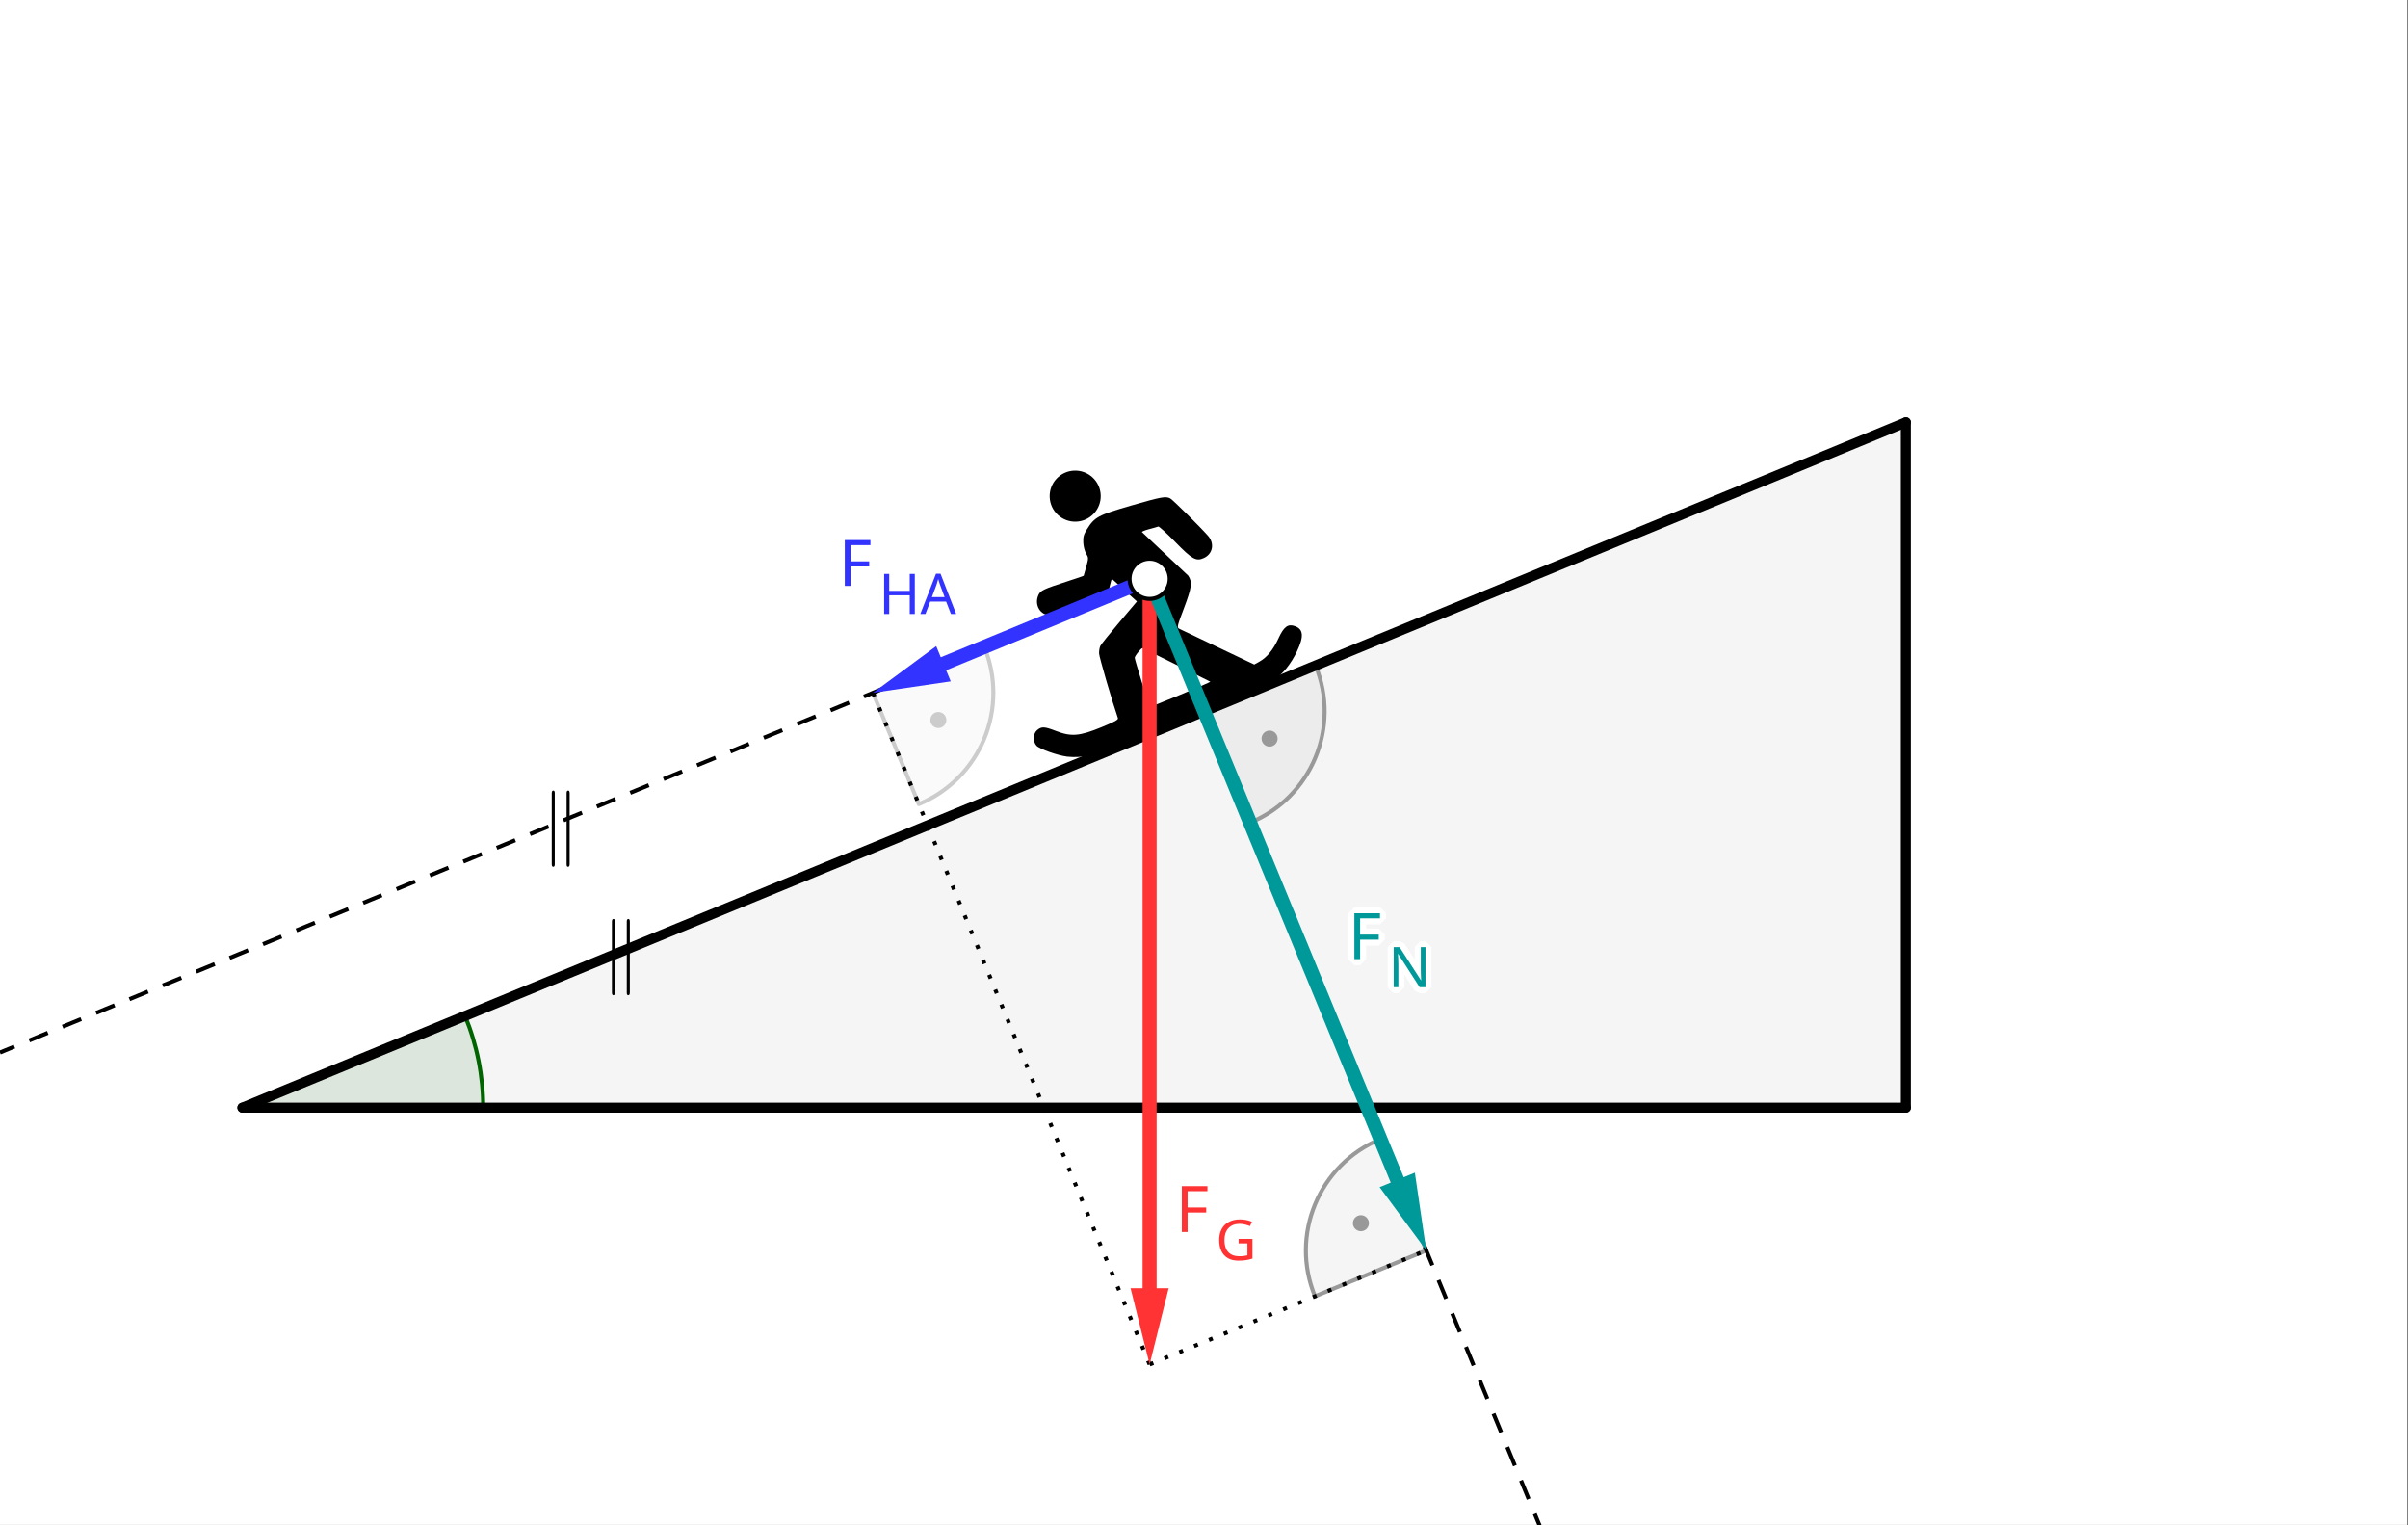 <?xml version="1.0" encoding="UTF-8" standalone="no"?>
<!-- Created with Inkscape (http://www.inkscape.org/) -->
<svg id="svg1" height="380" viewBox="0 0 600 380" width="600" xmlns="http://www.w3.org/2000/svg" xmlns:svg="http://www.w3.org/2000/svg">
 <rect x="0" y="0" width="600" height="380" fill="#333333" stroke="none"/>
 <g id="g1">
  <path id="path1" d="m0 0h450v285h-450z" fill="#fff" transform="scale(1.333)"/>
  <path id="path2" d="m196.211 92.898c.094 2.633 2.309 4.692 4.941 4.594 2.637-.094 4.696-2.308 4.598-4.941-.094-2.637-2.309-4.692-4.941-4.598-2.637.098-4.696 2.309-4.598 4.945z" fill-rule="evenodd" transform="scale(1.333)"/>
  <path id="path3" d="m203.195 141.246c1.352-.293.664-.019 18.625-7.41 8.176-3.363 15.461-6.289 16.118-6.668 1.777-1.035 3.402-3.129 4.492-5.426 1.32-2.781 1.218-4.129-.356-4.715-1.316-.492-2.09.078-3.105 2.289-.981 2.137-2.141 3.551-3.563 4.344l-.961.535-14.043-6.695c-.437-.215-.336-.562.918-3.871 1.457-3.852 1.586-4.844.789-6.039l-8.656-8.156c-.004-.106.621-.352 1.391-.555.769-.199 1.515-.414 1.656-.477.145-.058 1.562 1.227 3.156 2.864 3.192 3.277 3.926 3.691 5.383 3.019 1.664-.769 2.027-2.715.777-4.137-1.504-1.703-6.574-6.726-7.058-6.992-.844-.461-1.625-.316-7.36 1.34-6.109 1.766-6.8 2.137-8.21 4.406-.614.985-.743 1.446-.696 2.469.031.731.254 1.606.531 2.078.461.801.461.863.028 2.453-.25.899-.465 1.664-.485 1.703-.015.036-1.382.504-3.035 1.036-4.41 1.421-5.023 1.711-5.41 2.527-.875 1.855.344 3.902 2.285 3.832.313-.012 2.641-.695 5.172-1.523 5.145-1.68 5.41-1.86 5.879-4.012.148-.692.336-1.258.414-1.262l4.649 4.203-3.29 3.887c-1.808 2.133-3.41 4.129-3.554 4.43-.145.297-.25.937-.231 1.418.024.66 2.453 8.988 3.516 12.058.105.309-.539.664-3.074 1.707-4.09 1.68-5.637 1.809-8.5.703-2.184-.843-2.692-.863-3.535-.148-.762.641-.817 2.117-.114 2.894.567.625 3.907 1.817 5.739 2.051 1.453.156 2.714.055 3.718-.16zm10.282-13.609c-.754-2.426-1.372-4.539-1.372-4.696-.003-.16.317-.671.711-1.136.645-.762.758-.813 1.141-.5l12.289 6.101c0 .141-11.187 4.782-11.32 4.692-.043-.032-.696-2.039-1.449-4.461z" transform="scale(1.333)"/>
  <path id="path4" d="m356.25 78.918-310.93 128.098h310.93z" fill="#999" fill-opacity=".098" fill-rule="evenodd" transform="scale(1.333)"/>
  <path id="path5" d="m90.32 207.016c0-5.879-1.152-11.704-3.39-17.141l-41.61 17.141z" fill="#006400" fill-opacity=".098" stroke="#006400" stroke-linecap="round" stroke-linejoin="round" stroke-miterlimit="10" stroke-width=".75" transform="scale(1.333)"/>
  <path id="path6" d="m233.668 153.754c11.492-4.734 16.969-17.883 12.234-29.375l-20.804 8.57z" fill="#999" fill-opacity=".098" stroke="#999" stroke-linecap="round" stroke-linejoin="round" stroke-miterlimit="10" stroke-width=".75" transform="scale(1.333)"/>
  <path id="path7" d="m238.816 138.039c0 .828-.671 1.5-1.5 1.5-.828 0-1.5-.672-1.5-1.5s.672-1.5 1.5-1.5c.829 0 1.5.672 1.5 1.5z" fill="#999" transform="scale(1.333)"/>
  <path id="path8" d="m258.035 212.891c-11.492 4.734-16.969 17.886-12.234 29.375l20.804-8.571z" fill="#999" fill-opacity=".098" stroke="#999" stroke-linecap="round" stroke-linejoin="round" stroke-miterlimit="10" stroke-width=".75" transform="scale(1.333)"/>
  <path id="path9" d="m255.887 228.605c0 .833-.672 1.5-1.5 1.5s-1.5-.667-1.5-1.5c0-.828.672-1.5 1.5-1.5s1.5.672 1.5 1.5z" fill="#999" transform="scale(1.333)"/>
  <path id="path10" d="m171.75 150.285c5.52-2.273 9.906-6.648 12.199-12.156 2.297-5.508 2.309-11.703.035-17.219l-20.804 8.57z" fill="#ccc" fill-opacity=".098" stroke="#ccc" stroke-linecap="round" stroke-linejoin="round" stroke-miterlimit="10" stroke-width=".75" transform="scale(1.333)"/>
  <path id="path11" d="m176.898 134.566c0 .829-.671 1.5-1.5 1.5-.828 0-1.5-.671-1.5-1.5 0-.828.672-1.5 1.5-1.5.829 0 1.5.672 1.5 1.5z" fill="#ccc" transform="scale(1.333)"/>
  <path id="path12" d="m356.25 78.918-310.93 128.098" fill="none" stroke="#999" stroke-linecap="round" stroke-linejoin="round" stroke-miterlimit="10" stroke-width=".75" transform="scale(1.333)"/>
  <path id="path13" d="m45.32 207.016h310.93" fill="none" stroke="#999" stroke-linecap="round" stroke-linejoin="round" stroke-miterlimit="10" stroke-width=".75" transform="scale(1.333)"/>
  <path id="path14" d="m356.25 207.016v-128.098" fill="none" stroke="#999" stroke-linecap="round" stroke-linejoin="round" stroke-miterlimit="10" stroke-width=".75" transform="scale(1.333)"/>
  <path id="path15" d="m356.25 78.918v128.098" fill="none" stroke="#000" stroke-linecap="round" stroke-linejoin="round" stroke-miterlimit="10" stroke-width="1.875" transform="scale(1.333)"/>
  <path id="path16" d="m356.25 207.016h-310.93" fill="none" stroke="#000" stroke-linecap="round" stroke-linejoin="round" stroke-miterlimit="10" stroke-width="1.875" transform="scale(1.333)"/>
  <path id="path17" d="m45.32 207.016 310.93-128.098" fill="none" stroke="#000" stroke-linecap="round" stroke-linejoin="round" stroke-miterlimit="10" stroke-width="1.875" transform="scale(1.333)"/>
  <path id="path18" d="m214.891 108.176 219.617 533.074" fill="none" stroke="#000" stroke-dasharray="3.75,3" stroke-linejoin="round" stroke-miterlimit="10" stroke-width=".75" transform="scale(1.333)"/>
  <path id="path19" d="m214.891 108.176-214.891 88.531" fill="none" stroke="#000" stroke-dasharray="3.75,3" stroke-linejoin="round" stroke-miterlimit="10" stroke-width=".75" transform="scale(1.333)"/>
  <path id="path20" d="m214.891 255 51.714-21.305" fill="none" stroke="#000" stroke-dasharray=".75,2.25" stroke-linejoin="round" stroke-miterlimit="10" stroke-width=".75" transform="scale(1.333)"/>
  <path id="path21" d="m163.18 129.48 51.711 125.52" fill="none" stroke="#000" stroke-dasharray=".75,2.25" stroke-linejoin="round" stroke-miterlimit="10" stroke-width=".75" transform="scale(1.333)"/>
  <path id="path22" d="m214.891 106.863c-.723 0-1.313.586-1.313 1.313v132.574h-2.25l3.563 14.25 3.562-14.25h-2.25v-132.574c0-.727-.586-1.313-1.312-1.313z" fill="#f33" transform="scale(1.333)"/>
  <path id="path23" d="m221.992 230.25h-1.078v-8.566h4.789v.945h-3.711v3.035h3.481v.949h-3.481z" fill="#f33" stroke="#fff" stroke-linejoin="bevel" stroke-miterlimit="10" stroke-width="2.25" transform="scale(1.333)"/>
  <path id="path24" d="m221.992 230.25h-1.078v-8.566h4.789v.945h-3.711v3.035h3.481v.949h-3.481z" fill="#f33" transform="scale(1.333)"/>
  <path id="path25" d="m231.523 231.543h2.594v3.672c-.406.133-.816.234-1.23.297-.41.062-.879.093-1.407.093-.777 0-1.429-.156-1.96-.46-.536-.317-.942-.762-1.219-1.336-.274-.582-.41-1.266-.41-2.059 0-.777.148-1.449.453-2.023.304-.582.75-1.032 1.332-1.344.582-.324 1.281-.485 2.101-.485.418 0 .813.04 1.184.114.379.078.73.187 1.051.328l-.356.816c-.265-.109-.566-.207-.902-.293-.332-.09-.676-.136-1.031-.136-.895 0-1.594.273-2.102.82-.496.539-.742 1.273-.742 2.203 0 .598.094 1.125.281 1.586.195.457.5.812.914 1.07.414.254.957.379 1.629.379.328 0 .609-.015.84-.051.23-.035.441-.078.629-.125v-2.226h-1.649z" fill="#f33" stroke="#fff" stroke-linejoin="bevel" stroke-miterlimit="10" stroke-width="2.25" transform="scale(1.333)"/>
  <path id="path26" d="m231.523 231.543h2.594v3.672c-.406.133-.816.234-1.23.297-.41.062-.879.093-1.407.093-.777 0-1.429-.156-1.96-.46-.536-.317-.942-.762-1.219-1.336-.274-.582-.41-1.266-.41-2.059 0-.777.148-1.449.453-2.023.304-.582.75-1.032 1.332-1.344.582-.324 1.281-.485 2.101-.485.418 0 .813.04 1.184.114.379.078.73.187 1.051.328l-.356.816c-.265-.109-.566-.207-.902-.293-.332-.09-.676-.136-1.031-.136-.895 0-1.594.273-2.102.82-.496.539-.742 1.273-.742 2.203 0 .598.094 1.125.281 1.586.195.457.5.812.914 1.07.414.254.957.379 1.629.379.328 0 .609-.015.84-.051.23-.035.441-.078.629-.125v-2.226h-1.649z" fill="#f33" transform="scale(1.333)"/>
  <path id="path27" d="m214.891 106.863c-.164 0-.336.032-.5.098-.668.277-.989 1.043-.711 1.715l46.281 112.344-2.078.855 8.722 11.82-2.136-14.531-2.078.856-46.286-112.344c-.207-.508-.699-.813-1.214-.813z" fill="#099" transform="scale(1.333)"/>
  <path id="path28" d="m254.242 179.25h-1.078v-8.566h4.789v.945h-3.711v3.035h3.481v.949h-3.481z" fill="#099" stroke="#fff" stroke-linejoin="bevel" stroke-miterlimit="10" stroke-width="2.25" transform="scale(1.333)"/>
  <path id="path29" d="m254.242 179.25h-1.078v-8.566h4.789v.945h-3.711v3.035h3.481v.949h-3.481z" fill="#099" transform="scale(1.333)"/>
  <path id="path30" d="m266.461 184.5h-1.102l-4.011-6.227h-.043c.015.247.031.551.054.915.02.363.032.738.032 1.121v4.191h-.871v-7.496h1.089l4 6.203h.043c-.007-.109-.015-.277-.031-.504-.008-.223-.016-.465-.031-.723-.008-.265-.012-.515-.012-.746v-4.23h.883z" fill="#099" stroke="#fff" stroke-linejoin="bevel" stroke-miterlimit="10" stroke-width="2.25" transform="scale(1.333)"/>
  <path id="path31" d="m266.461 184.5h-1.102l-4.011-6.227h-.043c.015.247.031.551.054.915.02.363.032.738.032 1.121v4.191h-.871v-7.496h1.089l4 6.203h.043c-.007-.109-.015-.277-.031-.504-.008-.223-.016-.465-.031-.723-.008-.265-.012-.515-.012-.746v-4.23h.883z" fill="#099" transform="scale(1.333)"/>
  <path id="path32" d="m214.891 106.863c-.164 0-.336.032-.5.098l-38.536 15.879-.855-2.082-11.82 8.722 14.531-2.136-.856-2.078 38.536-15.879c.671-.274.992-1.043.714-1.711-.207-.508-.699-.813-1.214-.813z" fill="#33f" transform="scale(1.333)"/>
  <path id="path33" d="m158.992 109.5h-1.078v-8.566h4.789v.945h-3.711v3.035h3.481v.949h-3.481z" fill="#33f" stroke="#fff" stroke-linejoin="bevel" stroke-miterlimit="10" stroke-width="2.25" transform="scale(1.333)"/>
  <path id="path34" d="m158.992 109.5h-1.078v-8.566h4.789v.945h-3.711v3.035h3.481v.949h-3.481z" fill="#33f" transform="scale(1.333)"/>
  <path id="path35" d="m171 114.75h-.945v-3.496h-3.84v3.496h-.945v-7.496h.945v3.172h3.84v-3.172h.945zm6.754 0-.902-2.32h-2.973l-.895 2.32h-.953l2.93-7.527h.848l2.921 7.527zm-1.188-3.16-.839-2.27c-.02-.054-.055-.156-.106-.304-.047-.145-.098-.297-.148-.45-.039-.16-.075-.285-.102-.367-.059.215-.117.43-.18.641-.054.203-.105.363-.148.48l-.848 2.27z" fill="#33f" stroke="#fff" stroke-linejoin="bevel" stroke-miterlimit="10" stroke-width="2.25" transform="scale(1.333)"/>
  <path id="path36" d="m171 114.75h-.945v-3.496h-3.84v3.496h-.945v-7.496h.945v3.172h3.84v-3.172h.945zm6.754 0-.902-2.32h-2.973l-.895 2.32h-.953l2.93-7.527h.848l2.921 7.527zm-1.188-3.16-.839-2.27c-.02-.054-.055-.156-.106-.304-.047-.145-.098-.297-.148-.45-.039-.16-.075-.285-.102-.367-.059.215-.117.43-.18.641-.054.203-.105.363-.148.48l-.848 2.27z" fill="#33f" transform="scale(1.333)"/>
  <path id="path37" d="m218.641 108.176c0 2.07-1.676 3.75-3.75 3.75-2.071 0-3.75-1.68-3.75-3.75 0-2.071 1.679-3.75 3.75-3.75 2.074 0 3.75 1.679 3.75 3.75z" fill="#fff" stroke="#000" stroke-linecap="round" stroke-linejoin="round" stroke-miterlimit="10" stroke-width=".75" transform="scale(1.333)"/>
  <path id="path38" d="m103.699 148.207v13.336c0 .285-.094.437-.285.457-.187 0-.281-.172-.281-.512v-13.226c0-.332.094-.504.281-.512.191 0 .285.152.285.457m2.781.055v13.226c0 .332-.097.504-.285.512-.191 0-.285-.152-.285-.457v-13.336c0-.285.094-.437.285-.457.188 0 .285.172.285.512z" transform="scale(1.333)"/>
  <path id="path39" d="m114.949 172.207v13.336c0 .285-.094.437-.285.457-.187 0-.281-.172-.281-.512v-13.226c0-.332.094-.504.281-.512.191 0 .285.152.285.457m2.781.055v13.226c0 .332-.097.504-.285.512-.191 0-.285-.152-.285-.457v-13.336c0-.285.094-.437.285-.457.188 0 .285.172.285.512z" transform="scale(1.333)"/>
 </g>
</svg>
